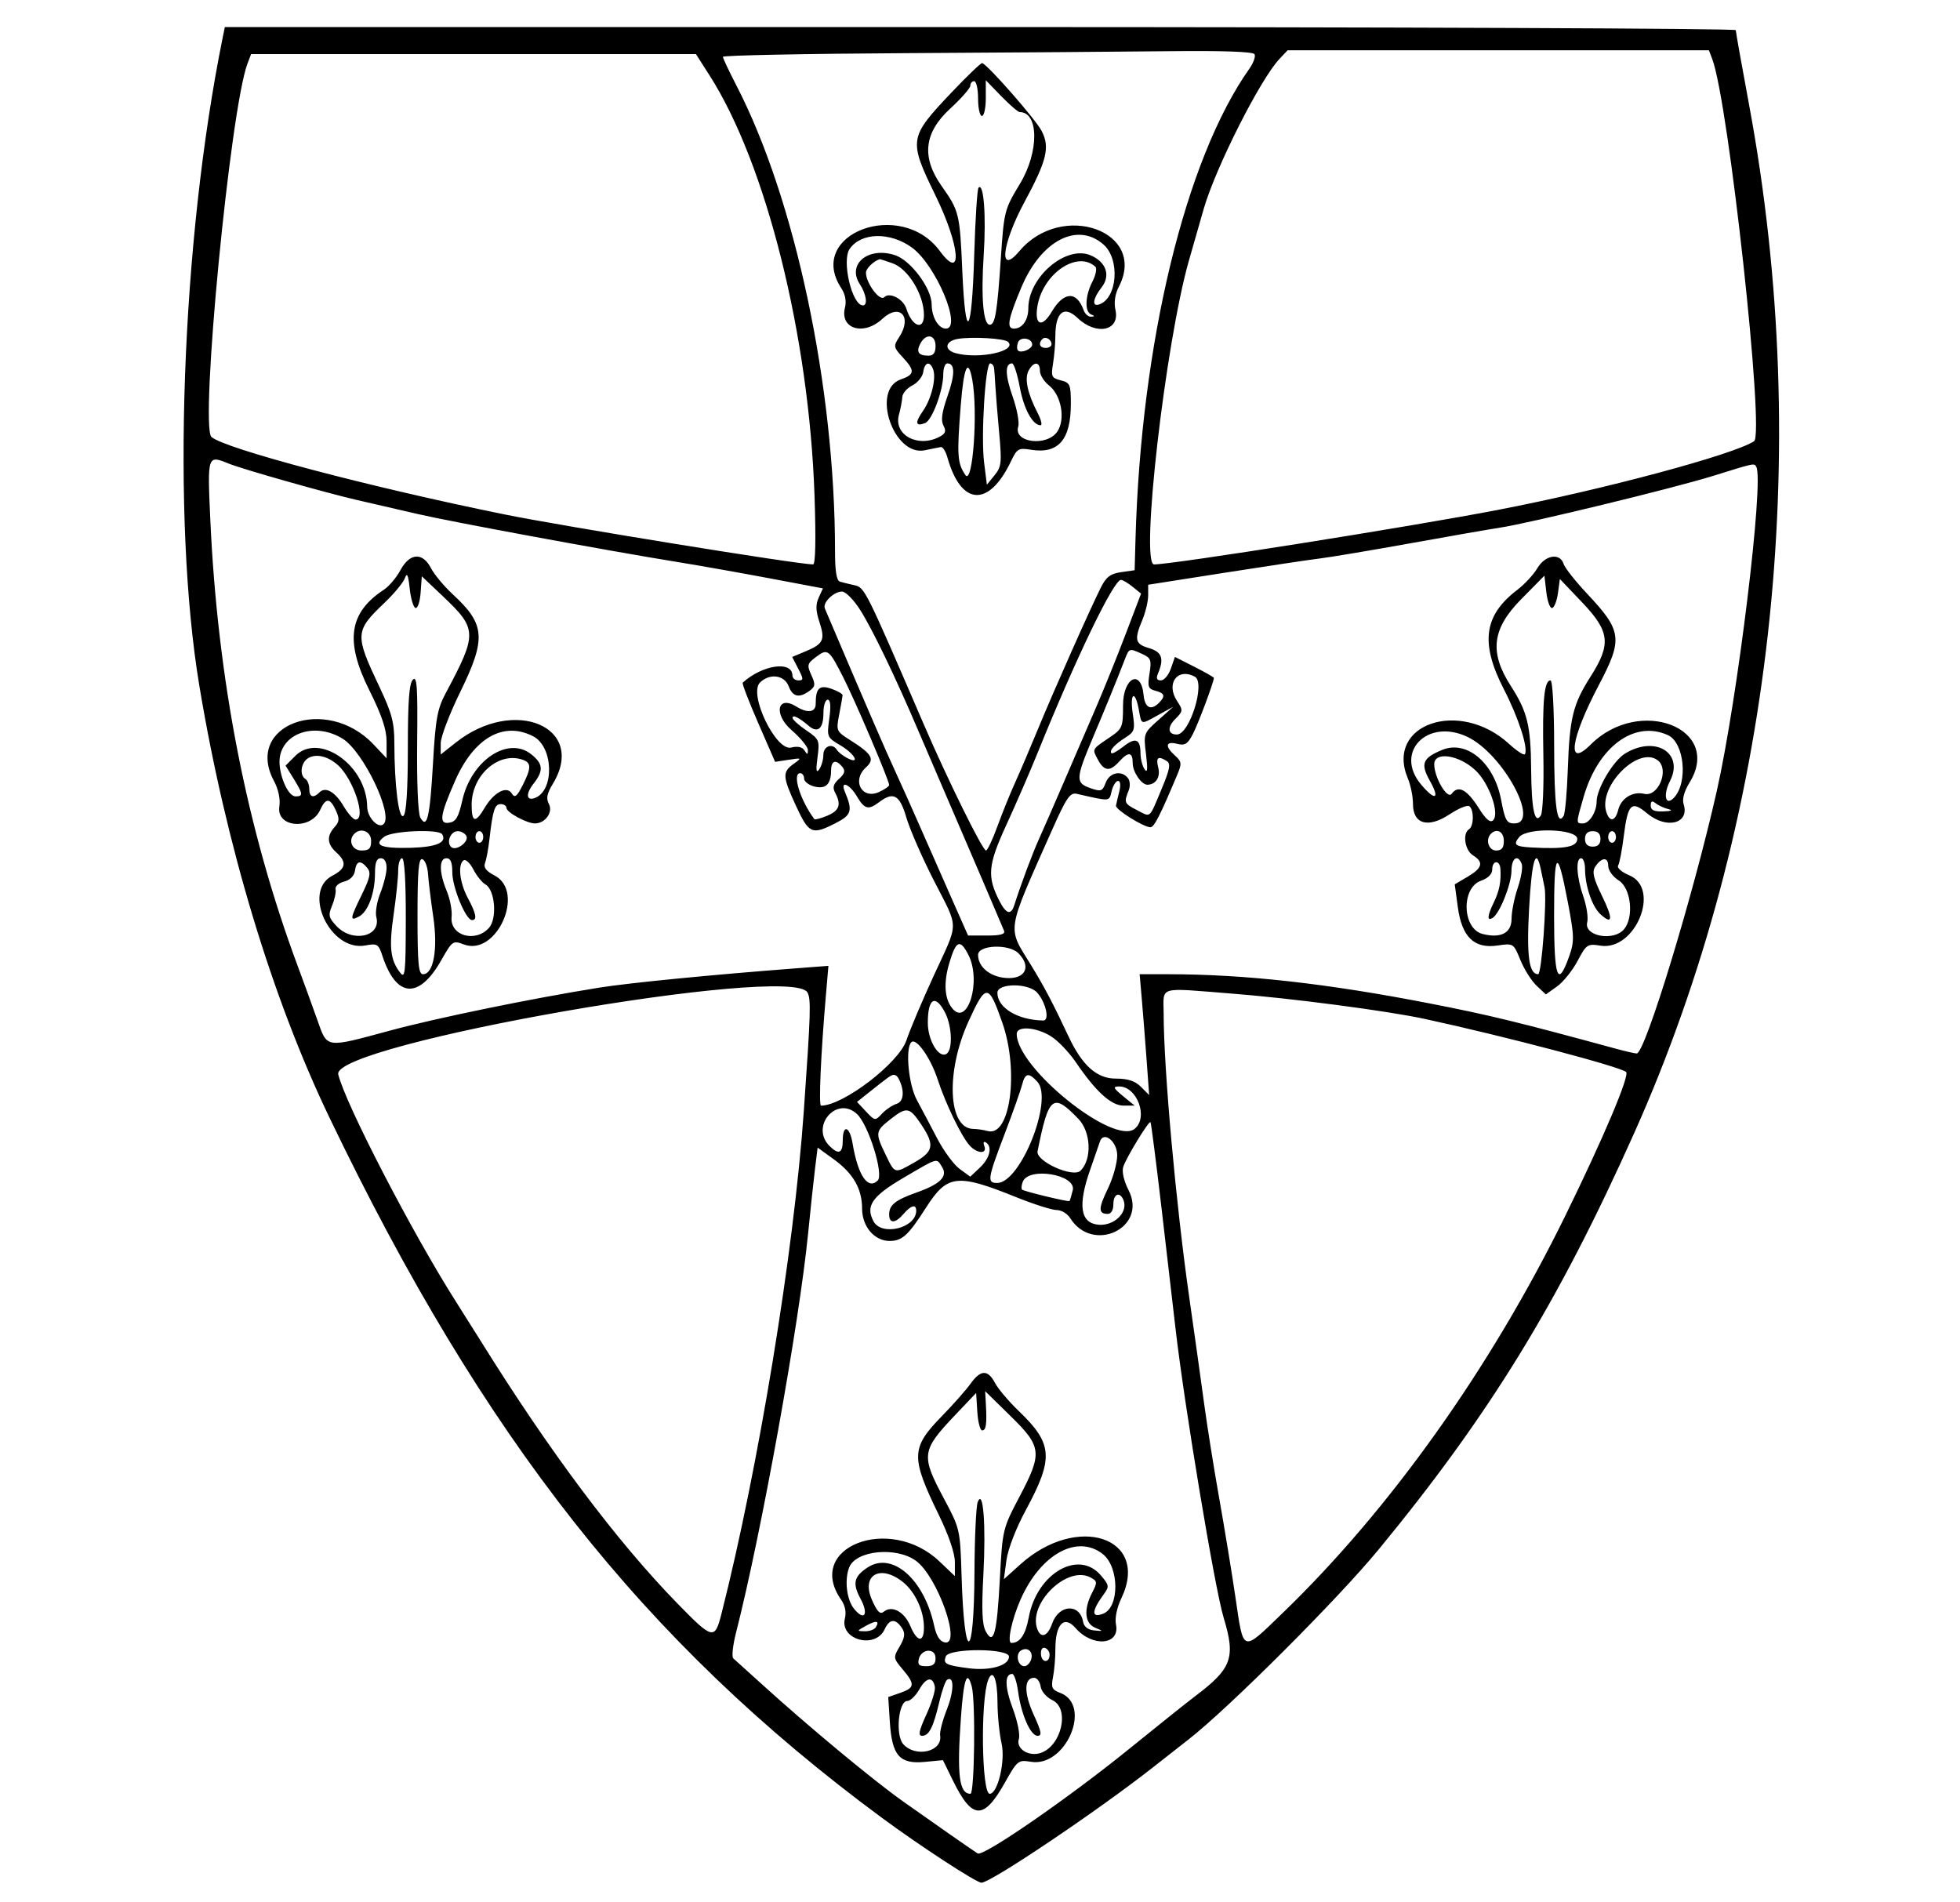 <svg id="svg" xmlns="http://www.w3.org/2000/svg" xmlns:xlink="http://www.w3.org/1999/xlink" width="400" height="388.166" viewBox="0, 0, 400,388.166"><g id="svgg"><path id="path0" d="M45.444 7.692 C 37.011 49.243,34.983 105.779,40.696 140.039 C 46.096 172.424,55.491 203.603,67.201 228.008 C 98.650 293.547,131.396 335.075,179.882 370.906 C 187.759 376.727,199.247 384.221,200.294 384.221 C 202.218 384.221,224.279 369.374,235.465 360.552 C 237.941 358.600,241.109 356.114,242.505 355.030 C 250.649 348.704,272.949 326.433,281.318 316.267 C 304.001 288.714,318.024 265.862,333.542 231.164 C 361.773 168.038,370.194 92.620,356.961 21.421 C 355.465 13.370,354.241 6.499,354.241 6.152 C 354.241 5.806,284.861 5.523,200.063 5.523 L 45.885 5.523 45.444 7.692 M256.019 11.051 C 256.289 11.488,255.822 12.819,254.981 14.009 C 241.911 32.502,232.862 69.895,231.735 110.059 L 231.558 116.371 228.797 116.765 C 226.613 117.077,225.747 117.737,224.653 119.921 C 222.430 124.360,215.032 141.012,211.860 148.718 C 210.252 152.623,208.129 157.594,207.142 159.763 C 206.154 161.933,204.540 165.927,203.554 168.639 C 202.568 171.351,201.519 173.570,201.223 173.570 C 200.517 173.570,193.337 158.992,188.400 147.535 C 176.617 120.188,176.464 119.882,174.378 119.431 C 173.283 119.194,171.943 118.864,171.400 118.697 C 170.728 118.489,170.414 116.539,170.414 112.565 C 170.414 78.961,162.302 40.663,150.253 17.379 C 148.758 14.490,147.535 11.887,147.535 11.594 C 147.535 11.301,164.310 10.965,184.813 10.848 C 205.316 10.731,229.614 10.550,238.809 10.446 C 249.387 10.326,255.709 10.548,256.019 11.051 M349.439 12.050 C 352.761 20.788,360.178 88.617,357.968 90.051 C 353.731 92.801,327.168 99.921,305.720 104.055 C 287.900 107.490,239.369 115.187,235.531 115.187 C 232.663 115.187,237.811 70.184,242.614 53.254 C 243.722 49.349,245.097 44.546,245.669 42.580 C 248.131 34.118,257.198 16.178,261.109 12.032 L 262.783 10.256 305.770 10.256 L 348.757 10.256 349.439 12.050 M144.779 15.341 C 156.360 33.445,165.119 68.498,166.230 101.183 C 166.533 110.089,166.426 115.187,165.936 115.187 C 162.902 115.187,114.987 107.422,102.959 104.981 C 75.496 99.407,45.782 91.553,43.157 89.173 C 40.749 86.990,47.002 22.199,50.511 12.970 L 51.243 11.045 96.637 11.045 L 142.031 11.045 144.779 15.341 M194.103 18.964 C 185.467 28.083,185.394 28.561,190.927 39.917 C 195.968 50.264,196.528 57.621,191.786 51.209 C 183.808 40.417,164.433 47.733,171.685 58.799 C 172.499 60.043,172.770 61.475,172.440 62.792 C 171.352 67.127,176.258 68.607,180.053 65.089 C 183.628 61.773,186.247 64.627,183.490 68.834 C 182.298 70.653,182.337 70.871,184.212 72.894 C 186.774 75.659,186.709 76.431,183.826 77.436 C 177.709 79.568,182.376 93.242,188.759 91.889 C 190.168 91.590,191.636 91.296,192.021 91.235 C 192.406 91.174,193.006 92.137,193.355 93.374 C 196.155 103.303,201.837 103.599,206.367 94.051 C 207.551 91.557,207.876 91.374,210.389 91.782 C 215.988 92.691,218.540 89.761,218.540 82.424 C 218.540 78.461,218.385 78.097,216.482 77.620 C 214.615 77.151,214.468 76.838,214.896 74.252 C 215.155 72.684,215.371 70.137,215.376 68.593 C 215.391 63.696,217.150 62.259,219.906 64.892 C 223.731 68.546,228.583 67.531,227.648 63.273 C 227.304 61.708,227.551 60.030,228.352 58.479 C 234.193 47.186,216.694 40.963,208.034 51.254 C 203.730 56.369,204.407 49.892,209.082 41.219 C 213.640 32.764,214.296 30.066,212.600 26.755 C 211.389 24.391,201.633 13.250,200.447 12.877 C 200.201 12.800,197.346 15.539,194.103 18.964 M199.606 20.118 C 199.606 22.071,199.961 23.669,200.394 23.669 C 200.828 23.669,201.183 22.028,201.183 20.023 L 201.183 16.378 204.338 19.629 C 206.074 21.417,207.772 22.880,208.113 22.880 C 212.028 22.880,212.064 31.017,208.178 37.460 C 204.979 42.764,204.904 43.057,204.247 52.795 C 203.506 63.774,203.089 66.272,201.993 66.272 C 200.669 66.272,200.188 60.807,200.750 52.139 C 201.276 44.015,200.766 37.238,199.708 38.291 C 199.435 38.563,199.034 44.794,198.817 52.138 C 198.330 68.615,197.033 70.263,196.385 55.227 C 195.884 43.598,195.744 43.025,192.177 37.979 C 188.022 32.102,188.564 27.092,193.886 22.200 C 196.164 20.106,198.028 17.982,198.028 17.480 C 198.028 16.978,198.383 16.568,198.817 16.568 C 199.250 16.568,199.606 18.166,199.606 20.118 M186.094 50.512 C 191.003 54.068,196.448 67.061,193.030 67.061 C 191.518 67.061,190.138 64.713,190.138 62.139 C 190.138 58.872,185.882 53.140,182.668 52.079 C 177.200 50.275,172.793 53.903,175.477 57.999 C 176.802 60.022,177.138 62.327,176.107 62.327 C 173.891 62.327,171.743 53.246,173.385 50.820 C 175.686 47.420,181.627 47.276,186.094 50.512 M225.203 49.901 C 228.649 52.933,228.030 60.964,224.260 62.149 C 222.793 62.610,223.067 60.867,224.811 58.651 C 226.717 56.227,225.741 53.420,222.528 52.089 C 217.515 50.012,209.862 56.556,209.862 62.919 C 209.862 65.312,208.629 67.061,206.943 67.061 C 205.363 67.061,205.697 65.183,208.438 58.652 C 212.451 49.094,219.879 45.216,225.203 49.901 M182.146 53.731 C 185.342 54.845,188.560 60.145,188.560 64.294 C 188.560 67.542,186.139 66.675,184.977 63.011 C 184.337 60.995,181.555 59.549,180.447 60.657 C 179.539 61.566,176.726 57.774,176.726 55.641 C 176.726 54.791,178.295 53.268,179.567 52.884 C 179.610 52.871,180.771 53.252,182.146 53.731 M223.539 54.436 C 223.901 54.771,223.635 56.134,222.947 57.464 C 221.448 60.362,221.320 63.622,222.682 64.172 C 223.455 64.483,223.450 64.583,222.658 64.632 C 222.102 64.666,221.425 64.073,221.155 63.314 C 219.735 59.332,217.088 59.465,214.623 63.642 C 212.655 66.977,211.087 66.388,211.710 62.548 C 212.794 55.867,219.853 51.026,223.539 54.436 M190.927 70.611 C 190.927 71.998,190.497 72.584,189.481 72.584 C 187.430 72.584,186.916 71.816,187.827 70.113 C 188.985 67.949,190.927 68.262,190.927 70.611 M205.736 69.773 C 207.622 71.659,199.803 73.355,195.069 72.087 C 192.601 71.425,192.847 69.609,195.464 69.164 C 198.385 68.667,205.024 69.061,205.736 69.773 M210.651 70.326 C 210.651 71.221,208.390 72.164,207.758 71.532 C 207.506 71.280,207.508 70.532,207.762 69.870 C 208.241 68.623,210.651 69.004,210.651 70.326 M214.596 70.264 C 214.596 70.672,214.063 71.006,213.412 71.006 C 212.192 71.006,211.845 70.075,212.733 69.186 C 213.364 68.556,214.596 69.269,214.596 70.264 M190.427 75.354 C 191.119 77.159,190.092 81.387,188.357 83.872 C 186.682 86.270,186.827 87.098,188.789 86.345 C 190.221 85.796,192.505 79.674,192.505 76.388 C 192.505 75.164,192.871 74.162,193.319 74.162 C 194.920 74.162,194.935 76.390,193.363 80.861 C 192.216 84.124,191.984 85.812,192.540 86.851 C 193.140 87.972,192.969 88.481,191.778 89.119 C 187.363 91.481,182.321 88.772,183.456 84.647 C 183.789 83.436,184.098 81.814,184.141 81.043 C 184.185 80.271,185.108 79.197,186.193 78.656 C 187.278 78.115,188.279 76.883,188.418 75.917 C 188.707 73.900,189.756 73.606,190.427 75.354 M202.876 75.148 C 202.939 75.690,203.059 77.377,203.144 78.895 C 203.229 80.414,203.576 84.675,203.915 88.363 C 204.472 94.413,204.379 95.257,202.967 96.992 L 201.402 98.916 200.837 94.395 C 200.171 89.065,201.082 74.162,202.074 74.162 C 202.452 74.162,202.813 74.606,202.876 75.148 M208.116 78.999 C 208.952 83.495,210.750 86.785,212.371 86.785 C 212.749 86.785,212.472 85.652,211.756 84.267 C 209.682 80.256,209.044 77.267,209.916 75.639 C 210.943 73.720,212.229 73.744,212.229 75.682 C 212.229 76.519,213.062 77.858,214.080 78.659 C 216.579 80.625,217.476 85.489,215.809 88.034 C 213.723 91.217,206.754 90.363,207.805 87.052 C 208.068 86.223,207.554 83.469,206.662 80.931 C 205.116 76.532,205.074 74.162,206.542 74.162 C 206.913 74.162,207.621 76.338,208.116 78.999 M198.425 77.515 C 199.616 84.031,198.521 99.159,197.018 96.946 C 195.369 94.519,195.263 92.910,196.077 82.643 C 196.698 74.818,197.580 72.892,198.425 77.515 M46.708 94.621 C 49.528 95.765,66.838 100.672,72.978 102.069 C 76.016 102.760,81.519 104.030,85.207 104.892 C 91.999 106.478,123.996 112.389,138.462 114.730 C 142.801 115.432,151.209 116.922,157.147 118.041 L 167.943 120.076 167.080 121.970 C 166.437 123.381,166.475 124.649,167.230 126.937 C 168.433 130.580,168.043 131.406,164.409 132.925 L 161.668 134.070 162.906 136.463 C 164.007 138.593,164.011 138.856,162.939 138.856 C 162.277 138.856,161.730 138.412,161.724 137.870 C 161.686 134.787,155.627 135.652,151.570 139.321 C 151.403 139.472,152.823 143.168,154.726 147.535 L 158.185 155.474 160.947 155.055 C 163.667 154.641,163.682 154.654,161.933 155.915 C 159.630 157.575,159.690 158.497,162.499 164.567 C 165.098 170.180,165.716 170.444,170.527 167.990 C 173.812 166.314,174.057 165.472,172.404 161.538 C 171.423 159.206,173.379 159.986,174.879 162.525 C 176.442 165.170,177.215 165.366,179.441 163.683 C 182.341 161.489,183.626 162.222,184.968 166.835 C 185.657 169.206,188.167 174.959,190.546 179.620 C 195.765 189.844,195.763 187.810,190.569 199.096 C 188.202 204.239,185.692 210.176,184.990 212.289 C 183.445 216.940,172.087 225.641,167.559 225.641 C 167.048 225.641,167.514 215.141,168.568 202.894 L 169.066 197.110 162.442 197.617 C 145.060 198.946,128.367 200.585,122.288 201.558 C 108.509 203.765,89.227 207.724,79.574 210.328 C 66.251 213.921,66.834 214.010,64.739 208.087 C 63.780 205.375,62.004 200.493,60.792 197.239 C 50.366 169.243,44.403 138.785,42.914 105.917 C 42.322 92.828,42.318 92.840,46.708 94.621 M358.426 95.266 C 360.036 98.125,354.625 142.529,350.363 161.441 C 345.555 182.770,335.729 214.990,334.033 214.990 C 333.648 214.990,331.736 214.555,329.783 214.023 C 309.905 208.605,303.865 207.135,291.913 204.807 C 270.830 200.699,254.106 198.828,238.381 198.820 L 232.581 198.817 233.042 204.142 C 233.296 207.071,233.733 212.620,234.013 216.473 L 234.523 223.478 232.843 221.798 C 231.636 220.590,230.182 220.118,227.671 220.118 C 223.835 220.118,220.826 217.416,218.045 211.470 C 214.938 204.831,213.072 201.287,210.341 196.844 C 205.520 189.001,205.259 190.645,214.707 169.380 C 217.624 162.814,218.385 161.695,219.724 161.999 C 226.744 163.594,226.321 163.628,226.872 161.432 C 227.157 160.297,227.745 159.369,228.179 159.369 C 228.644 159.369,228.746 160.253,228.427 161.524 C 228.130 162.709,227.825 164.010,227.750 164.414 C 227.604 165.198,233.347 168.802,234.776 168.823 C 235.534 168.835,236.731 166.494,240.275 158.066 C 241.213 155.835,241.163 155.436,239.793 154.196 C 237.689 152.292,237.878 151.211,240.212 151.797 C 241.831 152.203,242.378 151.864,243.454 149.782 C 244.549 147.665,247.732 139.160,247.732 138.351 C 247.732 138.210,245.943 137.187,243.756 136.079 L 239.780 134.064 238.945 136.460 C 238.486 137.778,237.574 138.856,236.919 138.856 C 236.088 138.856,235.905 138.439,236.314 137.475 C 237.612 134.415,237.138 133.043,234.517 132.277 C 231.640 131.436,231.435 130.578,233.136 126.506 C 233.787 124.948,234.320 122.697,234.320 121.504 L 234.320 119.335 249.901 116.890 C 258.471 115.546,267.258 114.229,269.428 113.964 C 271.598 113.699,279.941 112.297,287.968 110.850 C 295.996 109.402,304.162 107.978,306.114 107.685 C 312.019 106.800,341.504 99.641,349.507 97.151 C 358.180 94.451,357.989 94.492,358.426 95.266 M81.720 116.356 C 80.906 117.867,79.398 119.655,78.369 120.330 C 71.209 125.021,70.356 130.813,75.354 140.823 C 77.912 145.947,78.895 148.866,78.895 151.332 L 78.895 154.747 76.243 151.935 C 66.604 141.714,49.756 147.883,55.910 159.381 C 56.832 161.103,57.242 163.074,57.009 164.658 C 56.383 168.906,63.440 169.455,65.331 165.305 C 66.489 162.764,67.357 162.787,68.542 165.388 C 69.319 167.092,69.271 167.702,68.274 168.803 C 66.633 170.617,66.749 172.254,68.639 173.964 C 70.833 175.950,70.613 177.270,67.850 178.698 C 61.582 181.940,67.407 194.293,74.571 192.949 C 76.994 192.494,77.242 192.648,78.053 195.103 C 80.881 203.673,85.505 203.994,90.068 195.938 C 92.298 192.000,92.438 191.902,94.649 192.737 C 101.354 195.268,107.288 181.957,100.922 178.665 C 99.205 177.777,98.637 177.029,98.987 176.116 C 99.260 175.406,99.666 173.211,99.891 171.239 C 100.563 165.334,100.959 164.103,102.185 164.103 C 102.827 164.103,103.353 164.448,103.353 164.871 C 103.353 165.782,107.505 168.047,109.175 168.047 C 111.262 168.047,112.912 165.748,112.021 164.082 C 111.420 162.959,111.613 161.955,112.808 159.995 C 119.872 148.409,105.001 142.050,93.025 151.536 L 89.941 153.979 89.941 151.673 C 89.941 150.405,91.716 145.737,93.886 141.300 C 99.271 130.289,99.058 127.435,92.395 121.277 C 90.619 119.636,88.622 117.239,87.955 115.951 C 86.245 112.644,83.628 112.814,81.720 116.356 M313.742 115.965 C 312.976 117.261,311.130 119.251,309.639 120.389 C 302.820 125.590,302.058 131.228,306.902 140.637 C 309.903 146.464,311.931 152.732,311.200 153.916 C 311.013 154.218,309.551 153.265,307.951 151.799 C 297.849 142.546,282.630 147.764,287.321 158.873 C 287.894 160.230,288.363 162.571,288.363 164.074 C 288.363 168.209,291.457 169.081,295.839 166.181 C 297.615 165.006,299.412 164.255,299.830 164.514 C 300.832 165.133,300.812 168.607,299.803 169.231 C 298.433 170.077,298.944 173.513,300.592 174.542 C 302.842 175.947,302.553 177.133,299.527 178.918 L 296.885 180.477 297.512 185.110 C 298.342 191.244,300.855 193.668,305.649 192.957 C 308.859 192.481,308.883 192.497,310.291 195.937 C 311.070 197.839,312.556 200.194,313.594 201.168 L 315.480 202.941 317.768 201.312 C 319.026 200.417,320.907 198.078,321.948 196.115 C 323.751 192.717,323.975 192.567,326.617 192.989 C 333.744 194.129,338.995 181.343,332.513 178.634 C 330.953 177.982,329.945 177.102,330.230 176.641 C 330.510 176.187,331.028 173.494,331.380 170.655 C 332.201 164.035,332.941 163.301,336.108 165.965 C 340.068 169.297,344.865 168.121,343.598 164.128 C 343.269 163.093,343.706 161.490,344.799 159.722 C 351.672 148.600,334.571 142.010,324.631 151.951 C 319.641 156.941,320.485 150.827,326.313 139.766 C 331.240 130.417,331.024 128.740,323.931 121.197 C 321.530 118.644,319.356 115.892,319.099 115.082 C 318.361 112.757,315.342 113.255,313.742 115.965 M84.813 124.082 C 85.247 124.180,85.710 122.764,85.843 120.935 L 86.084 117.609 90.364 121.666 C 97.432 128.365,97.460 129.282,90.978 141.432 C 89.249 144.674,88.889 146.647,88.367 155.755 C 87.730 166.845,87.155 169.302,85.774 166.834 C 85.310 166.004,85.044 159.673,85.133 151.546 C 85.257 140.167,85.101 137.859,84.260 138.702 C 83.503 139.462,83.235 143.110,83.235 152.665 C 83.235 161.025,82.928 165.907,82.366 166.469 C 81.393 167.444,80.489 160.323,80.479 151.598 C 80.474 147.425,79.964 145.513,77.426 140.158 C 72.376 129.500,72.417 128.790,78.423 123.066 C 80.413 121.169,82.305 118.887,82.626 117.994 C 83.069 116.765,83.309 117.285,83.617 120.138 C 83.841 122.209,84.379 123.985,84.813 124.082 M316.765 124.089 C 317.199 123.995,317.732 122.623,317.949 121.041 L 318.343 118.164 322.880 122.929 C 328.545 128.879,328.837 131.434,324.612 138.066 C 321.013 143.716,320.324 146.515,319.963 156.953 C 319.798 161.715,319.410 166.019,319.102 166.519 C 317.743 168.717,317.183 164.523,317.172 152.071 C 317.165 144.556,316.846 138.856,316.433 138.856 C 315.144 138.856,314.754 142.961,314.973 154.241 C 315.091 160.316,314.860 165.795,314.460 166.417 C 313.213 168.354,312.542 165.167,312.477 157.002 C 312.406 148.106,311.708 145.234,308.345 140.012 C 303.907 133.119,304.476 128.335,310.454 122.280 L 315.187 117.485 315.582 120.873 C 315.799 122.736,316.331 124.183,316.765 124.089 M231.141 119.744 L 232.871 121.145 229.724 129.409 C 227.994 133.954,225.274 140.690,223.681 144.379 C 222.088 148.067,219.179 154.813,217.216 159.369 C 215.253 163.925,212.927 169.250,212.048 171.203 C 210.660 174.284,208.405 180.322,206.965 184.813 C 206.329 186.795,205.337 186.518,204.033 183.996 C 201.390 178.886,201.590 176.584,205.393 168.315 C 207.357 164.045,210.257 157.357,211.837 153.452 C 219.620 134.220,227.275 118.343,228.765 118.343 C 229.120 118.343,230.189 118.974,231.141 119.744 M175.543 124.472 C 178.061 128.443,182.716 138.114,187.402 149.112 C 188.974 152.801,191.640 159.014,193.328 162.919 C 197.586 172.772,204.432 188.752,204.905 189.941 C 205.186 190.649,204.207 190.927,201.432 190.927 L 197.566 190.927 194.511 184.024 C 192.830 180.227,189.897 173.570,187.994 169.231 C 186.090 164.892,183.787 159.744,182.876 157.791 C 180.882 153.514,176.388 143.123,168.332 124.165 C 167.835 122.995,170.176 120.706,171.851 120.724 C 172.580 120.732,174.241 122.418,175.543 124.472 M172.134 138.322 C 174.597 143.175,181.460 159.280,181.460 160.207 C 181.460 160.474,180.531 161.117,179.395 161.634 C 175.879 163.236,173.774 159.278,176.723 156.610 C 178.590 154.921,177.978 153.867,173.481 151.029 C 170.673 149.256,170.622 149.137,171.265 145.810 C 171.627 143.938,171.939 142.175,171.958 141.892 C 171.977 141.609,170.954 141.015,169.686 140.573 C 167.219 139.713,166.469 140.432,166.469 143.654 C 166.469 145.384,164.797 145.615,162.527 144.197 C 158.630 141.763,157.808 145.753,161.538 148.999 C 163.383 150.604,164.886 152.440,164.879 153.079 C 164.869 154.050,164.754 154.061,164.175 153.148 C 163.722 152.432,162.787 152.229,161.464 152.561 C 158.345 153.344,152.726 141.667,155.086 139.307 C 157.038 137.355,160.070 137.734,160.947 140.039 C 161.779 142.230,163.098 142.526,165.194 140.994 C 166.405 140.108,166.455 139.688,165.579 137.765 C 164.661 135.750,164.741 135.426,166.485 134.111 C 168.917 132.276,169.156 132.454,172.134 138.322 M233.089 133.455 C 234.879 134.271,235.037 134.688,234.596 137.446 C 234.165 140.140,234.314 140.580,235.789 140.966 C 237.706 141.467,237.888 142.073,236.529 143.432 C 234.870 145.090,233.638 144.457,233.383 141.815 C 232.864 136.423,229.191 138.290,229.191 143.946 C 229.191 148.418,229.062 148.728,226.465 150.485 C 222.783 152.976,222.873 152.806,224.064 155.031 C 225.339 157.414,226.506 157.519,228.402 155.424 C 230.300 153.328,231.164 153.433,231.164 155.762 C 231.164 157.550,232.968 160.173,234.179 160.146 C 235.887 160.107,236.859 158.585,236.384 156.692 C 235.849 154.562,236.331 154.184,238.125 155.321 C 238.960 155.851,238.745 156.998,237.056 161.029 C 234.459 167.230,234.932 166.827,232.026 165.324 C 229.427 163.980,229.346 163.790,230.333 161.341 C 230.695 160.442,230.630 159.339,230.181 158.777 C 228.866 157.133,226.447 157.643,225.653 159.733 C 224.980 161.501,224.699 161.600,222.516 160.839 C 219.470 159.777,219.509 158.908,222.978 150.690 C 225.808 143.984,227.927 138.794,229.499 134.714 C 230.457 132.229,230.423 132.241,233.089 133.455 M243.839 138.095 C 246.080 139.294,242.789 149.901,240.176 149.901 C 238.319 149.901,238.176 148.412,239.868 146.720 C 241.450 145.138,241.466 144.961,240.209 143.043 C 237.886 139.498,240.303 136.203,243.839 138.095 M232.399 144.773 C 233.011 148.033,232.692 147.946,236.444 145.883 L 239.448 144.232 236.398 146.946 C 233.387 149.625,233.356 149.712,233.880 153.922 C 234.261 156.981,234.179 157.851,233.589 157.002 C 233.136 156.351,232.760 154.863,232.754 153.695 C 232.737 150.790,231.733 150.410,229.243 152.369 C 228.084 153.280,226.996 153.887,226.826 153.716 C 226.323 153.213,227.469 151.929,229.667 150.533 C 231.551 149.336,231.675 148.932,231.173 145.620 C 230.536 141.426,231.630 140.671,232.399 144.773 M169.246 146.633 C 168.728 150.399,168.768 150.494,171.539 152.129 C 174.503 153.878,175.676 156.184,172.825 154.659 C 171.981 154.207,171.073 153.485,170.806 153.053 C 169.897 151.582,168.048 152.243,168.035 154.043 C 168.029 155.020,167.648 156.351,167.190 157.002 C 166.579 157.870,166.485 157.220,166.838 154.560 C 167.299 151.082,167.205 150.858,164.532 149.037 C 163.000 147.994,161.744 146.853,161.741 146.502 C 161.735 145.780,163.068 146.437,165.039 148.126 C 166.894 149.716,168.047 148.715,168.047 145.516 C 168.047 144.022,168.436 142.801,168.910 142.801 C 169.489 142.801,169.600 144.064,169.246 146.633 M69.934 150.759 C 74.122 153.347,80.289 166.180,78.301 168.169 C 77.242 169.228,74.955 166.830,74.933 164.638 C 74.849 156.233,65.152 149.372,60.266 154.258 L 58.276 156.248 59.907 158.888 C 61.861 162.050,61.914 162.525,60.315 162.525 C 58.588 162.525,56.558 157.254,57.145 154.295 C 58.136 149.293,64.648 147.492,69.934 150.759 M108.819 150.267 C 112.944 152.399,113.205 161.300,109.189 162.841 C 107.399 163.528,107.243 162.018,108.886 159.929 C 110.981 157.266,110.862 155.860,108.375 153.903 C 103.645 150.183,96.171 155.211,94.346 163.343 C 93.565 166.825,93.043 167.702,91.630 167.909 C 89.532 168.216,89.796 166.378,92.851 159.396 C 96.710 150.578,102.747 147.127,108.819 150.267 M299.468 150.377 C 306.711 153.814,314.434 168.047,309.056 168.047 C 307.488 168.047,307.150 167.444,306.346 163.212 C 304.911 155.664,299.341 150.961,294.306 153.046 C 290.298 154.707,289.848 155.864,291.838 159.404 C 293.925 163.117,292.884 163.512,290.011 160.097 C 284.473 153.516,291.299 146.501,299.468 150.377 M340.394 150.027 C 343.755 151.558,344.534 159.736,341.613 162.811 C 339.903 164.611,339.351 162.265,340.811 159.403 C 343.738 153.665,337.818 150.020,331.666 153.772 C 329.223 155.262,325.838 160.978,325.838 163.615 C 325.838 165.690,324.355 168.047,323.049 168.047 C 321.616 168.047,321.615 168.071,323.182 162.646 C 326.156 152.346,333.564 146.915,340.394 150.027 M68.920 156.109 C 72.125 158.926,74.843 167.258,72.557 167.258 C 72.109 167.258,71.027 166.047,70.154 164.567 C 68.397 161.590,66.440 160.463,65.194 161.710 C 63.939 162.965,63.116 162.681,63.116 160.993 C 63.116 160.151,62.761 159.243,62.327 158.974 C 61.057 158.189,61.420 155.571,62.919 154.705 C 64.544 153.766,66.874 154.311,68.920 156.109 M301.102 157.192 C 303.904 159.820,306.099 166.011,304.718 167.392 C 304.129 167.982,303.269 167.258,301.809 164.944 C 299.379 161.096,297.599 160.155,296.247 162.005 C 295.368 163.207,292.702 158.663,292.702 155.964 C 292.702 153.301,297.739 154.037,301.102 157.192 M338.385 155.227 C 340.710 157.141,338.414 162.684,335.576 162.008 C 333.216 161.444,330.849 162.893,330.253 165.265 C 329.655 167.649,328.501 167.856,327.817 165.702 C 326.125 160.369,334.522 152.046,338.385 155.227 M106.839 155.114 C 108.454 155.734,108.412 156.818,106.642 160.291 C 105.465 162.600,105.057 162.901,104.439 161.920 C 103.411 160.291,100.770 161.707,98.885 164.897 C 97.018 168.058,96.252 167.872,96.252 164.256 C 96.252 158.099,101.903 153.220,106.839 155.114 M171.893 156.488 C 172.566 157.299,172.407 157.885,171.226 158.954 C 170.057 160.011,169.864 160.707,170.440 161.783 C 171.734 164.201,171.301 165.448,168.811 166.480 C 167.495 167.025,166.317 167.334,166.192 167.167 C 163.291 163.284,161.605 157.791,163.314 157.791 C 163.748 157.791,164.103 158.285,164.103 158.889 C 164.103 159.493,165.045 160.223,166.197 160.512 C 168.532 161.098,169.594 160.069,169.613 157.199 C 169.627 155.199,170.577 154.902,171.893 156.488 M340.434 165.110 C 341.470 165.364,341.131 165.529,339.448 165.589 C 337.571 165.656,336.884 165.337,336.884 164.400 C 336.884 163.475,337.157 163.342,337.870 163.921 C 338.412 164.361,339.566 164.896,340.434 165.110 M75.740 171.598 C 75.740 173.176,75.345 173.570,73.767 173.570 C 71.857 173.570,70.978 171.494,72.321 170.151 C 73.663 168.809,75.740 169.687,75.740 171.598 M90.237 170.255 C 91.270 171.927,89.082 172.871,83.827 173.019 C 77.748 173.190,76.078 172.483,78.456 170.744 C 80.097 169.544,89.555 169.151,90.237 170.255 M95.143 170.534 C 95.879 171.724,93.044 173.833,92.048 172.837 C 91.043 171.832,91.985 169.625,93.420 169.625 C 94.059 169.625,94.834 170.034,95.143 170.534 M98.619 170.809 C 98.619 171.460,98.264 171.992,97.830 171.992 C 97.396 171.992,97.041 171.460,97.041 170.809 C 97.041 170.158,97.396 169.625,97.830 169.625 C 98.264 169.625,98.619 170.158,98.619 170.809 M306.903 171.598 C 306.903 173.044,306.483 173.570,305.325 173.570 C 303.786 173.570,303.096 171.328,304.274 170.151 C 305.471 168.954,306.903 169.741,306.903 171.598 M321.893 171.203 C 321.893 172.844,319.291 173.328,312.501 172.950 C 309.210 172.766,308.758 172.376,310.043 170.828 C 311.721 168.806,321.893 169.128,321.893 171.203 M326.627 171.203 C 326.627 172.255,326.101 172.781,325.049 172.781 C 323.997 172.781,323.471 172.255,323.471 171.203 C 323.471 170.151,323.997 169.625,325.049 169.625 C 326.101 169.625,326.627 170.151,326.627 171.203 M329.783 170.809 C 329.783 171.460,329.428 171.992,328.994 171.992 C 328.560 171.992,328.205 171.460,328.205 170.809 C 328.205 170.158,328.560 169.625,328.994 169.625 C 329.428 169.625,329.783 170.158,329.783 170.809 M78.895 177.104 C 78.895 178.180,78.323 180.492,77.623 182.242 C 76.922 183.992,76.553 186.200,76.801 187.148 C 77.846 191.147,71.950 192.479,68.668 188.986 C 67.056 187.269,66.953 186.781,67.784 184.774 C 68.301 183.526,68.616 182.035,68.484 181.460 C 68.353 180.886,69.132 180.192,70.217 179.919 C 71.449 179.609,72.284 178.768,72.441 177.680 C 72.735 175.648,73.573 175.460,74.948 177.117 C 75.746 178.078,75.544 179.082,73.861 182.521 C 71.397 187.557,71.332 188.075,73.290 187.027 C 75.131 186.041,76.529 182.226,76.529 178.186 C 76.529 176.011,76.865 175.148,77.712 175.148 C 78.446 175.148,78.895 175.891,78.895 177.104 M82.815 187.574 C 82.792 198.835,82.678 199.852,81.597 198.422 C 79.643 195.836,79.372 193.272,80.342 186.561 C 80.848 183.059,81.262 179.059,81.262 177.671 C 81.262 176.283,81.617 175.148,82.051 175.148 C 82.545 175.148,82.831 179.799,82.815 187.574 M87.355 178.365 C 87.451 179.850,87.933 183.787,88.424 187.113 C 89.398 193.699,88.481 198.817,86.329 198.817 C 85.409 198.817,85.207 196.680,85.207 186.917 C 85.207 177.750,85.434 175.091,86.193 175.340 C 86.736 175.518,87.258 176.879,87.355 178.365 M92.308 178.055 C 92.308 181.081,95.072 187.771,96.323 187.771 C 97.435 187.771,97.185 186.455,95.464 183.244 C 93.790 180.121,93.385 176.340,94.641 175.563 C 95.056 175.306,95.944 176.155,96.613 177.450 C 97.283 178.744,98.389 180.116,99.071 180.497 C 101.026 181.592,101.501 187.473,99.787 189.367 C 96.971 192.478,91.764 190.934,92.165 187.108 C 92.298 185.840,91.852 183.474,91.174 181.851 C 89.595 178.072,89.573 175.148,91.124 175.148 C 91.962 175.148,92.308 175.997,92.308 178.055 M310.557 176.317 C 310.804 176.960,310.438 179.154,309.744 181.191 C 309.049 183.229,308.481 186.069,308.481 187.502 C 308.481 190.398,306.309 191.543,302.587 190.609 C 298.400 189.558,298.147 181.166,302.259 179.732 C 303.693 179.232,304.536 178.383,304.536 177.438 C 304.536 175.553,306.082 175.442,306.205 177.318 C 306.374 179.888,305.991 181.846,304.867 184.145 C 303.525 186.892,303.433 188.058,304.619 187.326 C 306.054 186.439,308.445 180.460,308.464 177.712 C 308.482 175.080,309.757 174.231,310.557 176.317 M314.431 177.318 C 314.682 178.511,315.035 180.197,315.214 181.065 C 315.735 183.587,314.618 198.817,313.912 198.817 C 312.030 198.817,311.524 195.121,312.065 185.330 C 312.605 175.568,313.456 172.688,314.431 177.318 M319.955 184.056 C 321.278 190.994,321.311 192.113,320.280 195.044 C 317.921 201.750,317.160 199.761,317.160 186.890 C 317.160 173.387,317.797 172.741,319.955 184.056 M323.476 177.318 C 323.483 180.800,324.932 185.054,326.636 186.596 C 329.153 188.873,329.238 187.515,326.882 182.711 C 325.220 179.323,324.893 177.938,325.520 176.944 C 326.775 174.956,328.205 174.810,328.205 176.672 C 328.205 177.620,329.132 178.912,330.375 179.696 C 332.852 181.259,333.496 187.131,331.462 189.608 C 329.347 192.184,323.209 191.065,323.919 188.234 C 324.160 187.277,323.807 184.917,323.136 182.990 C 321.743 178.988,321.521 175.148,322.682 175.148 C 323.116 175.148,323.473 176.124,323.476 177.318 M197.613 194.833 C 200.373 200.170,197.452 209.736,194.288 205.720 C 192.747 203.763,192.550 200.529,193.730 196.555 C 195.109 191.913,195.918 191.554,197.613 194.833 M207.833 194.534 C 210.387 197.087,209.435 199.606,205.917 199.606 C 202.402 199.606,199.606 197.508,199.606 194.872 C 199.606 192.836,205.878 192.578,207.833 194.534 M164.779 202.532 C 165.540 203.891,165.455 206.649,164.038 226.824 C 162.030 255.409,154.793 299.570,147.237 329.340 C 145.870 334.727,145.466 334.633,138.256 327.243 C 125.871 314.548,112.238 296.362,98.170 273.767 C 97.224 272.249,94.875 268.521,92.949 265.483 C 84.002 251.372,70.487 225.259,69.031 219.269 C 67.531 213.099,161.500 196.673,164.779 202.532 M211.651 202.564 C 213.446 204.557,214.268 208.289,212.906 208.265 C 207.690 208.174,203.550 205.672,203.550 202.611 C 203.550 200.615,209.861 200.578,211.651 202.564 M204.561 208.725 C 207.993 218.523,206.184 232.058,201.606 230.828 C 200.723 230.590,199.386 230.391,198.635 230.386 C 193.474 230.345,192.960 218.716,197.665 208.425 C 201.228 200.630,201.734 200.652,204.561 208.725 M251.365 202.769 C 263.578 203.725,283.105 206.287,290.730 207.933 C 306.890 211.422,330.814 217.730,331.862 218.778 C 332.611 219.527,327.214 232.279,319.441 248.126 C 304.192 279.213,283.664 308.060,261.737 329.212 C 253.355 337.298,253.821 337.461,252.111 325.838 C 251.377 320.848,249.899 311.838,248.827 305.815 C 247.754 299.792,246.368 291.094,245.745 286.486 C 245.123 281.877,243.750 272.071,242.694 264.694 C 239.981 245.742,237.492 218.159,237.481 206.903 C 237.474 201.137,236.027 201.568,251.365 202.769 M192.879 206.667 C 194.302 209.418,194.467 214.265,193.166 215.069 C 191.584 216.047,189.349 212.331,189.349 208.723 C 189.349 203.708,190.886 202.813,192.879 206.667 M214.413 211.440 C 215.831 212.304,218.138 214.697,219.541 216.757 C 223.658 222.804,226.780 225.642,229.310 225.637 L 231.558 225.633 229.191 223.693 C 227.202 222.063,227.067 221.748,228.340 221.725 C 232.021 221.656,234.413 228.005,231.589 230.349 C 227.328 233.886,207.495 217.953,207.495 210.994 C 207.495 209.333,211.365 209.582,214.413 211.440 M191.351 220.267 C 192.977 225.234,196.142 231.793,197.845 233.728 C 199.375 235.465,201.532 235.576,200.882 233.884 C 200.613 233.182,200.745 232.865,201.192 233.142 C 202.578 233.998,202.023 236.363,199.990 238.274 L 198.008 240.136 195.848 238.560 C 194.660 237.694,192.589 234.877,191.246 232.299 C 189.902 229.722,188.038 226.199,187.104 224.469 C 185.417 221.349,184.717 213.968,185.988 212.698 C 186.973 211.712,189.905 215.851,191.351 220.267 M183.276 219.921 C 184.641 222.354,184.522 224.776,183.012 225.255 C 182.129 225.535,180.770 226.447,179.993 227.281 C 178.603 228.773,178.550 228.766,176.740 226.839 L 174.899 224.880 177.146 223.091 C 181.392 219.709,181.855 219.380,182.399 219.354 C 182.699 219.341,183.094 219.596,183.276 219.921 M211.716 220.777 C 215.025 224.433,208.270 241.420,203.506 241.420 C 201.405 241.420,201.528 240.609,205.021 231.444 C 206.698 227.045,208.302 222.519,208.587 221.387 C 209.197 218.956,209.937 218.811,211.716 220.777 M220.083 228.345 C 222.654 231.017,222.888 236.547,220.530 238.904 C 218.990 240.444,211.339 236.991,211.749 234.942 C 214.015 223.615,214.876 222.933,220.083 228.345 M174.910 227.366 C 177.249 229.563,180.393 239.646,179.133 240.907 C 177.132 242.908,175.092 239.902,173.993 233.333 C 173.403 229.802,171.992 229.385,171.992 232.742 C 171.992 235.376,171.146 235.728,169.287 233.869 C 165.277 229.859,170.784 223.490,174.910 227.366 M188.108 229.640 C 190.784 233.684,190.516 235.015,186.581 237.244 C 182.491 239.560,182.656 239.605,180.741 235.648 C 178.589 231.202,178.633 230.851,181.657 228.468 C 185.068 225.780,185.620 225.880,188.108 229.640 M237.048 246.571 C 238.162 256.105,239.440 267.101,239.887 271.006 C 241.698 286.802,247.905 324.131,249.715 330.106 C 252.213 338.355,251.426 340.500,243.793 346.248 C 242.277 347.390,236.281 352.181,230.466 356.896 C 218.081 366.940,200.668 378.960,199.526 378.255 C 198.646 377.711,190.322 371.905,184.298 367.634 C 178.145 363.270,165.023 352.376,155.428 343.663 C 152.605 341.100,150.007 338.753,149.655 338.446 C 149.302 338.140,149.547 335.799,150.199 333.244 C 155.368 313.002,163.092 270.216,164.925 251.677 C 165.418 246.686,166.056 240.713,166.343 238.401 L 166.864 234.199 170.189 236.611 C 174.133 239.472,175.937 242.623,175.937 246.656 C 175.937 250.297,178.448 253.254,181.541 253.254 C 184.120 253.254,185.352 252.127,188.991 246.438 C 193.304 239.696,195.325 239.456,207.269 244.271 C 210.913 245.741,214.677 246.943,215.634 246.943 C 216.590 246.943,217.832 247.679,218.394 248.579 C 222.984 255.930,234.245 250.585,230.331 242.913 C 229.370 241.028,228.924 239.106,229.227 238.152 C 229.819 236.288,234.457 228.671,234.795 229.009 C 234.920 229.135,235.935 237.038,237.048 246.571 M228.001 235.792 C 227.997 237.369,227.138 240.426,226.092 242.585 C 224.129 246.639,224.127 247.732,226.082 247.732 C 226.769 247.732,227.219 246.951,227.219 245.759 C 227.219 243.597,228.577 243.086,229.303 244.977 C 230.240 247.420,227.383 250.210,224.213 249.946 C 220.473 249.635,219.915 246.016,222.483 238.719 C 223.410 236.082,224.301 233.509,224.463 233.000 C 225.190 230.703,228.008 232.927,228.001 235.792 M192.271 238.182 C 193.465 240.094,191.874 241.666,187.011 243.382 C 182.755 244.884,181.460 245.922,181.460 247.828 C 181.460 249.755,182.707 249.714,184.404 247.732 C 185.920 245.961,186.982 245.692,186.982 247.078 C 186.982 250.620,179.938 252.364,178.264 249.236 C 176.595 246.117,177.977 244.120,184.415 240.348 C 191.582 236.148,191.086 236.285,192.271 238.182 M218.927 242.915 C 218.644 244.044,218.349 245.030,218.273 245.107 C 218.048 245.332,208.949 243.137,208.581 242.769 C 208.397 242.585,208.463 241.872,208.727 241.183 C 209.929 238.052,219.730 239.715,218.927 242.915 M198.067 282.390 C 197.162 283.662,194.527 286.642,192.211 289.014 C 185.887 295.492,185.833 297.339,191.625 309.228 C 193.617 313.317,194.872 317.005,194.872 318.771 L 194.872 321.649 191.730 318.660 C 181.539 308.966,164.152 315.758,171.672 326.495 C 172.470 327.633,172.746 329.025,172.427 330.296 C 171.331 334.666,178.662 336.638,180.555 332.482 C 181.550 330.300,182.816 330.262,184.149 332.375 C 184.765 333.353,184.627 334.284,183.608 336.009 C 182.269 338.277,182.282 338.380,184.216 340.678 C 186.781 343.727,186.709 344.439,183.734 345.476 L 181.275 346.333 181.599 351.426 C 182.036 358.287,183.589 360.063,188.722 359.569 L 192.436 359.213 194.463 363.355 C 198.402 371.405,200.741 371.509,205.063 363.825 C 207.631 359.259,207.801 359.123,210.409 359.547 C 217.535 360.703,222.942 347.986,216.385 345.492 C 214.682 344.845,214.474 344.398,214.895 342.291 C 215.164 340.944,215.385 338.357,215.385 336.541 C 215.385 331.430,217.168 329.570,219.499 332.250 C 222.954 336.221,228.596 335.739,227.753 331.544 C 227.489 330.232,227.920 328.128,228.854 326.167 C 234.759 313.768,219.881 308.775,208.244 319.251 L 204.871 322.288 205.398 318.400 C 205.707 316.120,207.348 311.881,209.367 308.144 C 215.082 297.569,214.871 294.635,207.916 287.968 C 205.879 286.016,203.700 283.442,203.072 282.249 C 201.606 279.460,200.124 279.502,198.067 282.390 M200.436 291.913 C 201.243 291.913,201.425 290.629,201.198 286.530 L 201.053 283.909 206.246 289.001 C 212.646 295.276,212.776 296.493,208.016 305.531 C 204.639 311.944,204.586 312.168,204.054 322.193 C 203.457 333.444,202.786 335.933,201.167 332.908 C 200.432 331.536,200.307 328.502,200.689 321.357 C 201.235 311.137,200.653 303.673,199.533 306.538 C 199.200 307.390,198.903 313.835,198.872 320.861 C 198.792 339.330,196.791 339.814,196.234 321.499 C 195.949 312.128,195.913 311.968,192.648 305.850 C 187.902 296.957,188.027 296.052,195.023 288.687 L 199.211 284.278 199.450 288.096 C 199.581 290.195,200.024 291.913,200.436 291.913 M225.051 317.147 C 228.444 319.816,228.494 328.033,225.125 329.326 C 222.677 330.266,222.731 328.816,225.273 325.335 C 226.417 323.769,226.370 323.490,224.627 321.463 C 220.062 316.156,211.606 321.121,209.950 330.079 C 209.299 333.607,208.178 335.262,206.421 335.294 C 205.466 335.311,206.478 330.500,208.290 326.402 C 212.372 317.174,219.842 313.049,225.051 317.147 M186.914 318.518 C 191.310 321.693,196.326 335.850,192.817 335.180 C 191.801 334.986,191.102 333.884,190.638 331.747 C 188.580 322.267,182.091 316.591,177.072 319.880 C 174.262 321.721,173.934 323.144,175.604 326.245 C 177.343 329.473,176.415 330.935,174.291 328.315 C 172.790 326.463,172.314 322.450,173.294 319.898 C 174.631 316.413,182.846 315.580,186.914 318.518 M184.210 322.815 C 186.735 324.801,188.560 328.708,188.560 332.125 C 188.560 335.314,187.170 335.159,185.772 331.813 C 184.563 328.919,182.019 327.548,180.381 328.907 C 179.618 329.540,179.032 328.958,177.939 326.480 C 175.721 321.452,179.597 319.186,184.210 322.815 M222.542 321.924 C 223.962 322.684,223.987 322.908,222.884 325.040 C 221.126 328.441,221.358 331.268,223.471 332.167 C 225.224 332.914,225.222 332.921,223.282 332.734 C 222.024 332.612,221.217 331.977,221.036 330.966 C 220.355 327.156,216.088 327.419,214.716 331.356 C 213.820 333.925,212.457 334.451,211.714 332.515 C 209.709 327.291,217.794 319.383,222.542 321.924 M178.731 332.097 C 178.445 332.560,177.433 332.926,176.482 332.911 C 174.815 332.884,174.824 332.844,176.725 331.792 C 178.834 330.624,179.572 330.737,178.731 332.097 M210.386 338.803 C 210.125 339.483,209.534 340.039,209.073 340.039 C 207.717 340.039,207.167 337.574,208.360 336.837 C 209.760 335.972,211.008 337.183,210.386 338.803 M214.201 337.673 C 214.201 339.428,212.575 339.390,212.443 337.631 C 212.371 336.675,212.711 336.124,213.260 336.307 C 213.778 336.479,214.201 337.094,214.201 337.673 M190.927 338.462 C 190.927 339.602,190.401 340.039,189.028 340.039 C 187.518 340.039,187.214 339.717,187.543 338.462 C 187.771 337.588,188.619 336.884,189.441 336.884 C 190.401 336.884,190.927 337.442,190.927 338.462 M205.917 338.087 C 205.917 339.915,202.058 341.023,197.678 340.453 C 193.004 339.844,192.439 339.551,193.018 338.042 C 193.680 336.317,205.917 336.359,205.917 338.087 M203.570 347.384 C 203.580 350.070,203.954 353.854,204.401 355.791 C 205.219 359.343,203.633 366.075,201.978 366.075 C 200.335 366.075,200.073 347.007,201.660 342.872 C 202.612 340.390,203.551 342.606,203.570 347.384 M207.765 345.152 C 208.420 349.928,210.311 354.241,211.750 354.241 C 212.700 354.241,212.543 353.395,210.947 349.907 C 208.931 345.505,208.971 342.406,211.044 342.406 C 211.635 342.406,212.233 343.202,212.371 344.174 C 212.513 345.171,213.569 346.394,214.793 346.978 C 218.395 348.699,216.625 356.396,212.313 357.764 C 209.892 358.532,207.309 356.858,207.925 354.919 C 208.210 354.019,207.673 351.303,206.689 348.671 C 205.041 344.266,204.998 341.617,206.574 341.617 C 206.963 341.617,207.499 343.208,207.765 345.152 M190.788 344.247 C 190.928 344.970,190.149 347.515,189.056 349.901 C 187.536 353.221,187.331 354.241,188.182 354.241 C 189.599 354.241,190.475 352.518,191.691 347.335 C 192.226 345.055,192.946 343.016,193.290 342.803 C 194.746 341.903,194.722 345.096,193.244 348.843 C 192.369 351.063,191.747 353.452,191.862 354.152 C 192.406 357.466,186.903 358.782,184.340 355.950 C 182.704 354.142,183.351 347.140,185.154 347.140 C 185.766 347.140,186.871 346.077,187.611 344.779 C 189.032 342.282,190.363 342.059,190.788 344.247 M198.319 344.181 C 199.115 347.152,198.887 366.075,198.055 366.075 C 195.741 366.075,195.265 362.266,196.109 350.493 C 196.675 342.584,197.364 340.617,198.319 344.181 " stroke="none" fill="#000000" fill-rule="evenodd"></path></g></svg>